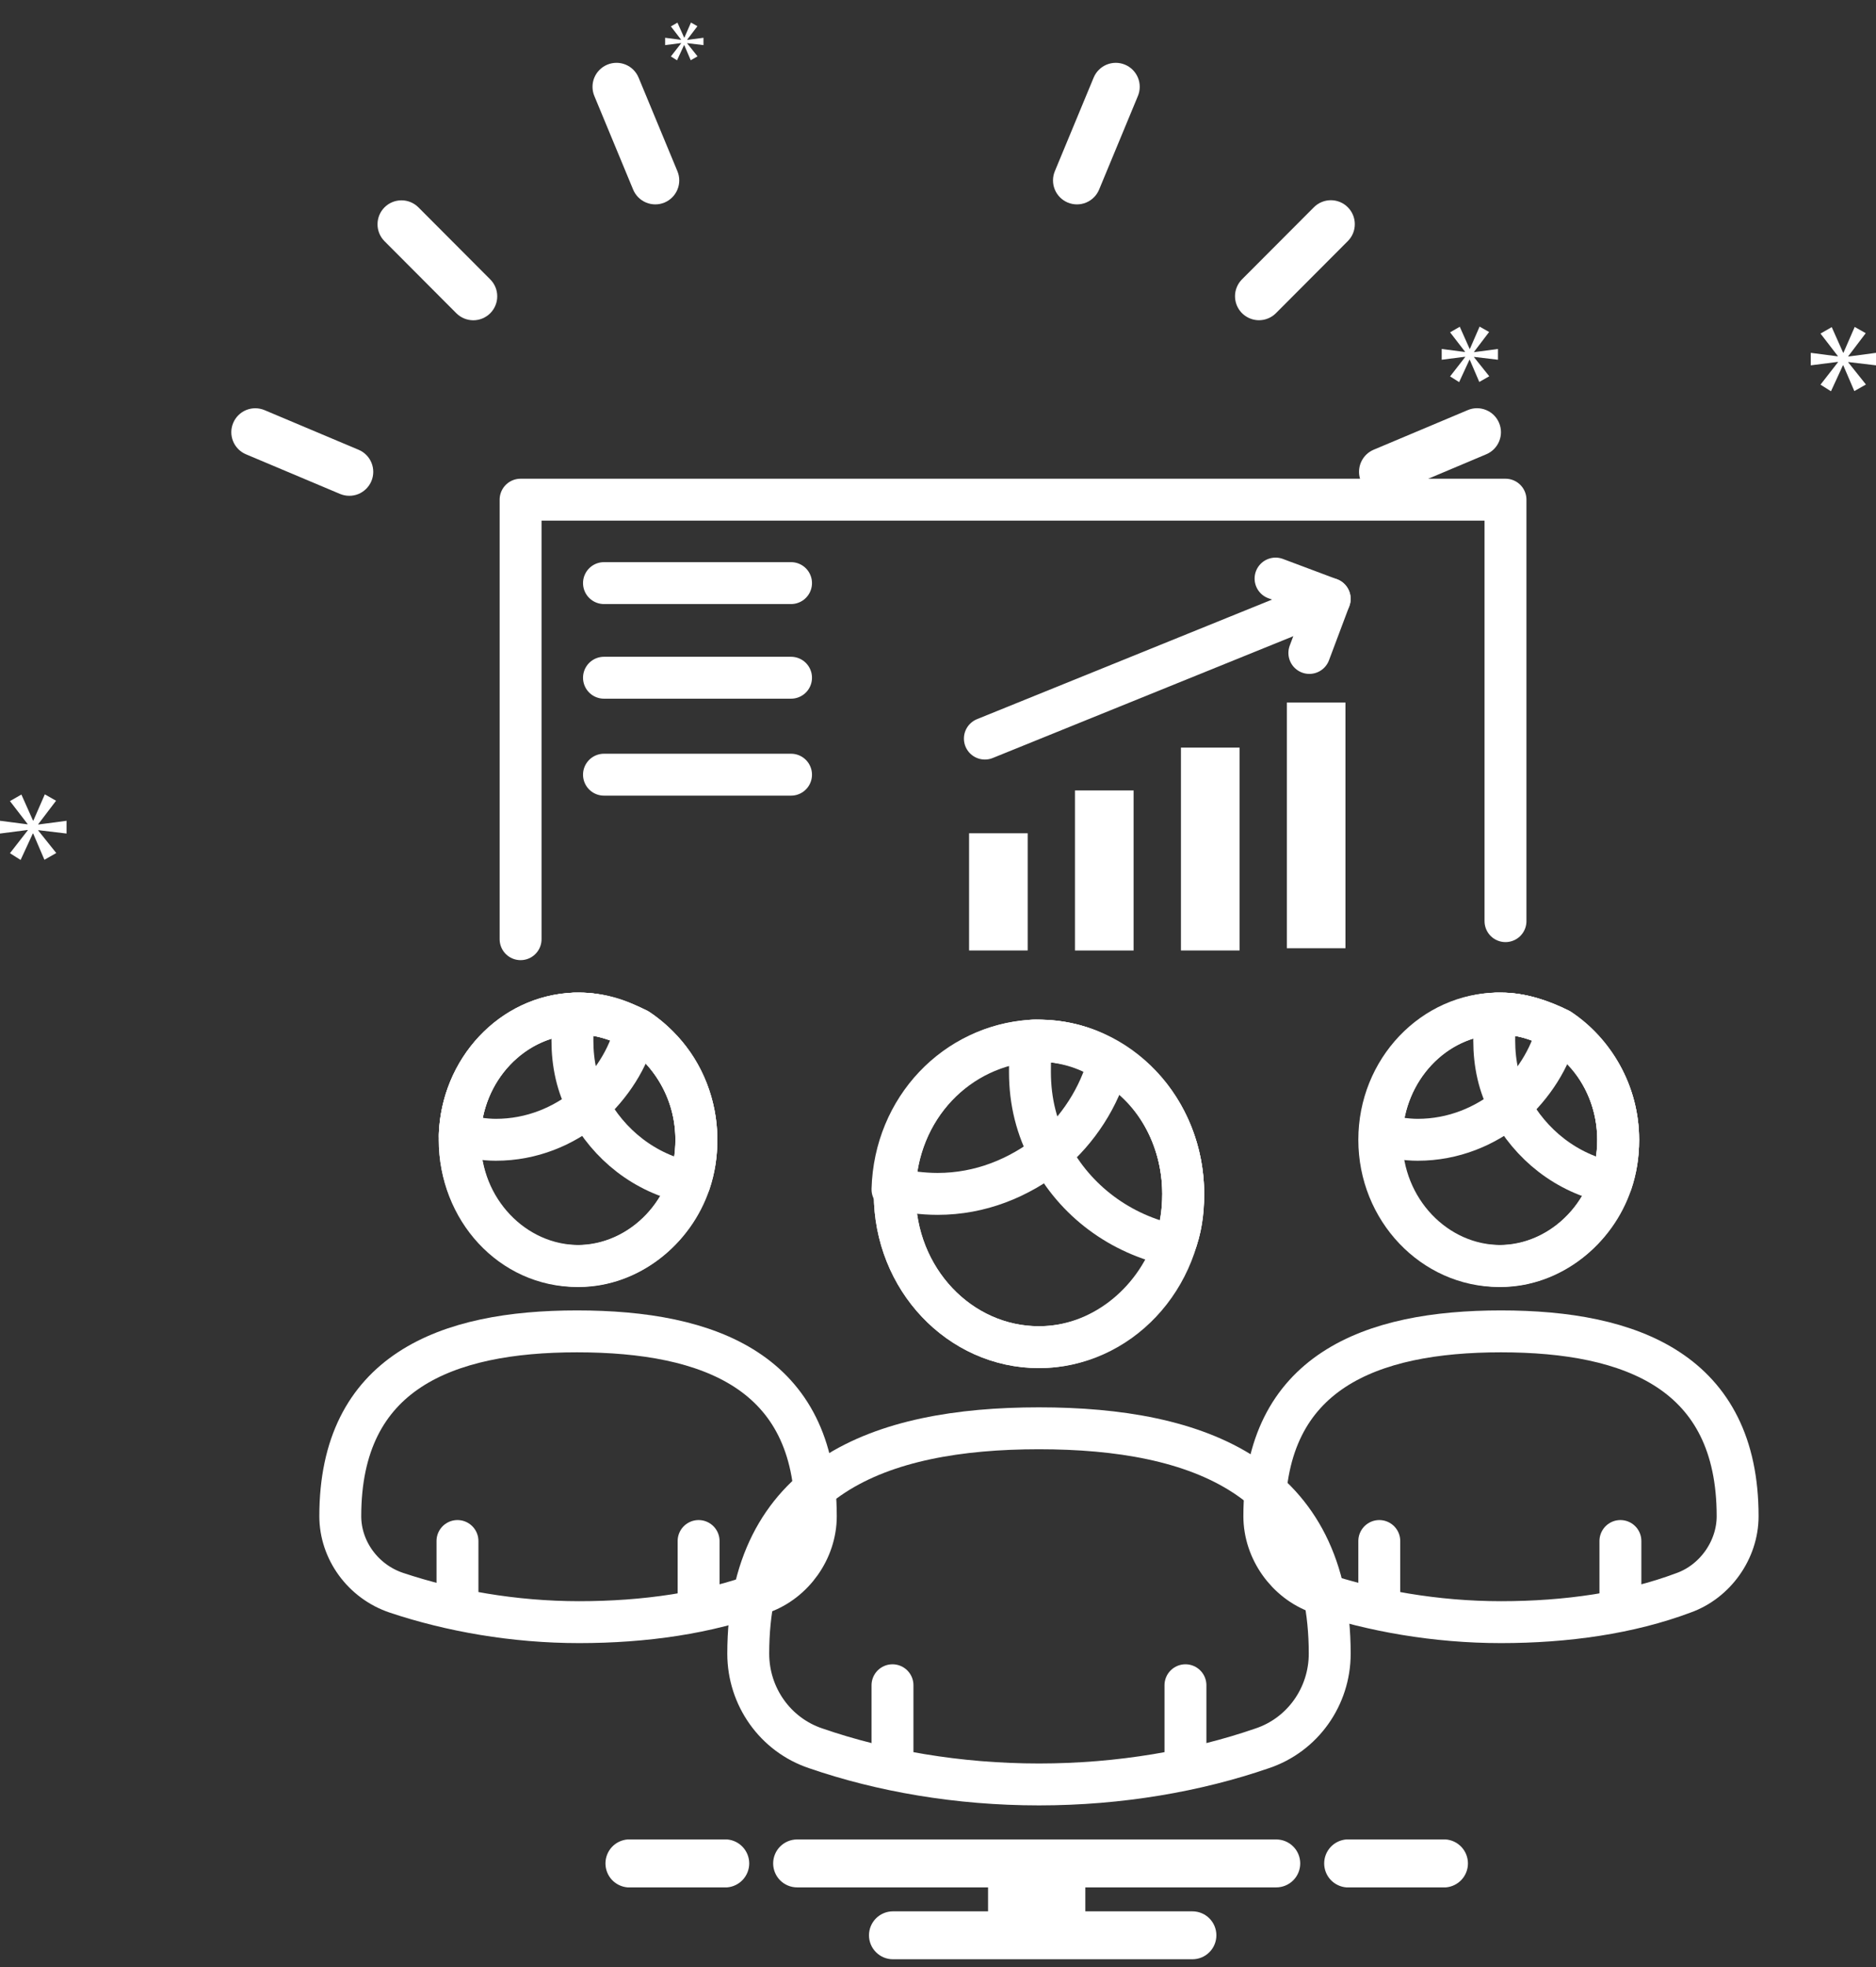 <svg xmlns="http://www.w3.org/2000/svg" width="62" height="65" viewBox="0 0 62 65" fill="none"><rect x="0" y="0" width="62" height="65" fill="#333333" stroke="none"/><path d="M47.783 60.786H44.494C44.295 60.802 44.109 60.892 43.974 61.039C43.838 61.186 43.763 61.378 43.763 61.578C43.763 61.778 43.838 61.97 43.974 62.117C44.109 62.263 44.295 62.354 44.494 62.37H47.783C47.982 62.354 48.168 62.263 48.303 62.117C48.439 61.97 48.514 61.778 48.514 61.578C48.514 61.378 48.439 61.186 48.303 61.039C48.168 60.892 47.982 60.802 47.783 60.786ZM24.03 60.786H20.741C20.542 60.802 20.356 60.892 20.22 61.039C20.085 61.186 20.01 61.378 20.01 61.578C20.01 61.778 20.085 61.97 20.22 62.117C20.356 62.263 20.542 62.354 20.741 62.37H24.03C24.229 62.354 24.414 62.263 24.55 62.117C24.685 61.97 24.761 61.778 24.761 61.578C24.761 61.378 24.685 61.186 24.55 61.039C24.414 60.892 24.229 60.802 24.03 60.786ZM42.179 60.786H26.344C26.134 60.786 25.933 60.87 25.784 61.018C25.636 61.166 25.552 61.368 25.552 61.578C25.552 61.788 25.636 61.989 25.784 62.138C25.933 62.286 26.134 62.37 26.344 62.37H32.654V63.161H29.511C29.301 63.161 29.1 63.245 28.951 63.393C28.803 63.542 28.719 63.743 28.719 63.953C28.719 64.163 28.803 64.365 28.951 64.513C29.1 64.662 29.301 64.745 29.511 64.745H39.408C39.618 64.745 39.82 64.662 39.968 64.513C40.117 64.365 40.2 64.163 40.2 63.953C40.2 63.743 40.117 63.542 39.968 63.393C39.82 63.245 39.618 63.161 39.408 63.161H35.869V62.37H42.179C42.389 62.37 42.591 62.286 42.739 62.138C42.888 61.989 42.971 61.788 42.971 61.578C42.971 61.368 42.888 61.166 42.739 61.018C42.591 60.87 42.389 60.786 42.179 60.786Z" fill="white"></path><path d="M35.289 6.694C35.386 6.734 35.488 6.754 35.592 6.754C35.696 6.754 35.799 6.734 35.895 6.694C35.992 6.654 36.079 6.596 36.152 6.522C36.226 6.449 36.284 6.362 36.324 6.266L37.607 3.171C37.647 3.075 37.667 2.972 37.667 2.868C37.667 2.764 37.647 2.661 37.607 2.565C37.567 2.469 37.509 2.382 37.435 2.308C37.362 2.235 37.275 2.176 37.179 2.137C37.083 2.097 36.98 2.076 36.876 2.076C36.772 2.076 36.669 2.097 36.573 2.136C36.477 2.176 36.389 2.234 36.316 2.308C36.242 2.381 36.184 2.469 36.144 2.565L34.861 5.659C34.781 5.853 34.781 6.071 34.861 6.265C34.941 6.459 35.095 6.613 35.289 6.694Z" fill="white"></path><path d="M41.608 10.582C41.712 10.582 41.815 10.562 41.912 10.521C42.008 10.482 42.095 10.423 42.169 10.349L44.542 7.969C44.616 7.895 44.675 7.808 44.715 7.712C44.755 7.616 44.775 7.512 44.775 7.408C44.775 7.304 44.755 7.201 44.715 7.105C44.675 7.008 44.616 6.921 44.542 6.847C44.469 6.774 44.381 6.715 44.285 6.676C44.188 6.636 44.085 6.616 43.981 6.616C43.877 6.617 43.774 6.637 43.678 6.678C43.581 6.718 43.494 6.777 43.421 6.851L41.047 9.231C40.937 9.342 40.862 9.483 40.831 9.636C40.801 9.79 40.817 9.949 40.877 10.094C40.937 10.238 41.038 10.362 41.169 10.448C41.299 10.535 41.452 10.582 41.608 10.582Z" fill="white"></path><path d="M45.706 16.383C45.812 16.383 45.916 16.362 46.014 16.321L49.122 15.011C49.315 14.929 49.468 14.774 49.547 14.58C49.626 14.386 49.625 14.168 49.543 13.975C49.462 13.781 49.307 13.628 49.113 13.549C48.919 13.469 48.701 13.47 48.508 13.552L45.399 14.861C45.23 14.932 45.092 15.059 45.006 15.221C44.921 15.383 44.894 15.569 44.93 15.748C44.967 15.927 45.064 16.088 45.205 16.204C45.346 16.32 45.524 16.383 45.706 16.383ZM20.925 6.266C21.006 6.46 21.16 6.614 21.354 6.694C21.548 6.774 21.766 6.774 21.96 6.694C22.154 6.613 22.308 6.459 22.388 6.265C22.469 6.071 22.469 5.853 22.388 5.659L21.105 2.565C21.025 2.371 20.871 2.217 20.677 2.136C20.483 2.056 20.265 2.056 20.071 2.137C19.877 2.217 19.723 2.371 19.642 2.565C19.562 2.759 19.562 2.977 19.642 3.171L20.925 6.266Z" fill="white"></path><path d="M15.079 10.349C15.152 10.423 15.24 10.482 15.336 10.522C15.432 10.562 15.535 10.583 15.639 10.584C15.743 10.584 15.847 10.564 15.943 10.524C16.039 10.484 16.127 10.426 16.201 10.353C16.274 10.279 16.333 10.192 16.373 10.095C16.413 9.999 16.433 9.896 16.433 9.792C16.433 9.687 16.413 9.584 16.373 9.488C16.333 9.392 16.274 9.304 16.2 9.231L13.827 6.851C13.678 6.703 13.477 6.62 13.268 6.62C13.059 6.62 12.857 6.703 12.709 6.851C12.561 6.999 12.477 7.2 12.477 7.409C12.476 7.619 12.558 7.82 12.706 7.969L15.079 10.349Z" fill="white"></path><path d="M8.128 15.012L11.237 16.322C11.43 16.403 11.648 16.405 11.843 16.326C12.037 16.246 12.192 16.093 12.274 15.899C12.355 15.706 12.357 15.488 12.277 15.293C12.198 15.099 12.045 14.944 11.851 14.863L8.743 13.553C8.549 13.472 8.331 13.471 8.137 13.55C7.943 13.629 7.788 13.782 7.707 13.976C7.625 14.169 7.624 14.387 7.703 14.581C7.782 14.775 7.935 14.931 8.128 15.012L8.128 15.012Z" fill="white"></path><path d="M1.264 27.235L1.853 26.461L1.481 26.25L1.103 27.117H1.091L0.707 26.256L0.329 26.473L0.911 27.229V27.241L0 27.123V27.545L0.917 27.427V27.439L0.329 28.195L0.681 28.418L1.084 27.545H1.097L1.468 28.412L1.859 28.189L1.264 27.445V27.433L2.199 27.545V27.123L1.264 27.247V27.235Z" fill="white"></path><path d="M22.511 1.43L22.172 1.865L22.375 1.993L22.607 1.491H22.614L22.828 1.99L23.053 1.862L22.71 1.433V1.426L23.249 1.491V1.248L22.71 1.319V1.312L23.049 0.866L22.836 0.745L22.618 1.244H22.611L22.389 0.748L22.172 0.873L22.507 1.308V1.316L21.982 1.248V1.491L22.511 1.423V1.43Z" fill="white"></path><path d="M62.001 12.073V11.66L61.084 11.782V11.77L61.661 11.01L61.296 10.804L60.926 11.654H60.913L60.537 10.81L60.166 11.023L60.737 11.764V11.776L59.844 11.66V12.073L60.743 11.958V11.97L60.166 12.711L60.512 12.93L60.907 12.073H60.919L61.284 12.924L61.667 12.706L61.084 11.976V11.964L62.001 12.073Z" fill="white"></path><path d="M48.716 11.626L49.214 10.971L48.899 10.793L48.58 11.527H48.569L48.244 10.798L47.924 10.982L48.417 11.621V11.632L47.647 11.532V11.888L48.422 11.789V11.799L47.924 12.439L48.223 12.627L48.564 11.888H48.574L48.889 12.622L49.219 12.434L48.716 11.805V11.794L49.507 11.888V11.532L48.716 11.637V11.626Z" fill="white"></path><g clip-path="url(#clip0_206_3503)"><path d="M17.205 31.036V16.512H49.755V30.44" stroke="white" stroke-width="1.385" stroke-miterlimit="10" stroke-linecap="round" stroke-linejoin="round"></path><path d="M43.945 19.789L32.549 24.407" stroke="white" stroke-width="1.385" stroke-miterlimit="10" stroke-linecap="round" stroke-linejoin="round"></path><path d="M42.156 19.119L43.944 19.79L43.273 21.577" stroke="white" stroke-width="1.385" stroke-miterlimit="10" stroke-linecap="round" stroke-linejoin="round"></path><path d="M19.961 19.269H26.143" stroke="white" stroke-width="1.385" stroke-miterlimit="10" stroke-linecap="round" stroke-linejoin="round"></path><path d="M19.961 22.396H26.143" stroke="white" stroke-width="1.385" stroke-miterlimit="10" stroke-linecap="round" stroke-linejoin="round"></path><path d="M19.961 25.6H26.143" stroke="white" stroke-width="1.385" stroke-miterlimit="10" stroke-linecap="round" stroke-linejoin="round"></path><path d="M33.964 27.536H32.027V31.409H33.964V27.536Z" fill="white"></path><path d="M37.464 26.121H35.527V31.41H37.464V26.121Z" fill="white"></path><path d="M40.966 24.705H39.029V31.409H40.966V24.705Z" fill="white"></path><path d="M44.466 23.216H42.529V31.335H44.466V23.216Z" fill="white"></path><path d="M57.427 50.104C57.427 51.221 56.682 52.264 55.639 52.636C53.852 53.307 51.766 53.605 49.606 53.605C47.446 53.605 45.36 53.232 43.573 52.636C42.53 52.264 41.785 51.221 41.785 50.104C41.785 45.337 45.286 43.996 49.606 43.996C53.926 43.996 57.427 45.337 57.427 50.104Z" stroke="white" stroke-width="1.385" stroke-miterlimit="10" stroke-linecap="round" stroke-linejoin="round"></path><path d="M53.553 53.084V50.924" stroke="white" stroke-width="1.385" stroke-miterlimit="10" stroke-linecap="round" stroke-linejoin="round"></path><path d="M45.584 53.084V50.924" stroke="white" stroke-width="1.385" stroke-miterlimit="10" stroke-linecap="round" stroke-linejoin="round"></path><path d="M53.479 37.665C53.479 39.974 51.692 41.836 49.532 41.836C47.372 41.836 45.584 39.974 45.584 37.665C45.584 35.356 47.372 33.494 49.532 33.494C51.692 33.494 53.479 35.356 53.479 37.665Z" stroke="white" stroke-width="1.385" stroke-miterlimit="10" stroke-linecap="round" stroke-linejoin="round"></path><path d="M53.479 37.665C53.479 38.187 53.405 38.634 53.256 39.081C52.734 40.645 51.245 41.836 49.606 41.836C47.446 41.836 45.658 39.974 45.658 37.665C45.658 37.591 45.658 37.591 45.658 37.516C45.733 35.356 47.371 33.569 49.457 33.494C49.531 33.494 49.531 33.494 49.606 33.494C50.276 33.494 50.947 33.718 51.542 34.016C52.66 34.76 53.479 36.101 53.479 37.665Z" stroke="white" stroke-width="1.385" stroke-miterlimit="10" stroke-linecap="round" stroke-linejoin="round"></path><path d="M51.468 34.016C51.245 34.984 50.649 35.878 49.904 36.548C49.084 37.218 48.042 37.665 46.85 37.665C46.477 37.665 46.031 37.591 45.658 37.516C45.733 35.356 47.371 33.569 49.457 33.494C49.531 33.494 49.531 33.494 49.606 33.494C50.276 33.494 50.947 33.718 51.468 34.016Z" stroke="white" stroke-width="1.385" stroke-miterlimit="10" stroke-linecap="round" stroke-linejoin="round"></path><path d="M53.48 37.665C53.48 38.187 53.405 38.634 53.256 39.081C51.766 38.782 50.575 37.814 49.904 36.548C49.532 35.878 49.383 35.133 49.383 34.388C49.383 34.09 49.383 33.792 49.457 33.494C49.532 33.494 49.532 33.494 49.606 33.494C50.277 33.494 50.947 33.718 51.543 34.016C52.66 34.76 53.48 36.101 53.48 37.665Z" stroke="white" stroke-width="1.385" stroke-miterlimit="10" stroke-linecap="round" stroke-linejoin="round"></path><path d="M26.962 50.104C26.962 51.221 26.218 52.264 25.175 52.636C23.387 53.307 21.302 53.605 19.141 53.605C16.981 53.605 14.896 53.232 13.108 52.636C11.991 52.264 11.246 51.221 11.246 50.104C11.246 45.337 14.747 43.996 19.067 43.996C23.462 43.996 26.962 45.337 26.962 50.104Z" stroke="white" stroke-width="1.385" stroke-miterlimit="10" stroke-linecap="round" stroke-linejoin="round"></path><path d="M23.088 53.084V50.924" stroke="white" stroke-width="1.385" stroke-miterlimit="10" stroke-linecap="round" stroke-linejoin="round"></path><path d="M15.119 53.084V50.924" stroke="white" stroke-width="1.385" stroke-miterlimit="10" stroke-linecap="round" stroke-linejoin="round"></path><path d="M23.014 37.665C23.014 39.974 21.227 41.836 19.067 41.836C16.907 41.836 15.193 39.974 15.193 37.665C15.193 35.356 16.981 33.494 19.141 33.494C21.301 33.494 23.014 35.356 23.014 37.665Z" stroke="white" stroke-width="1.385" stroke-miterlimit="10" stroke-linecap="round" stroke-linejoin="round"></path><path d="M23.014 37.665C23.014 38.187 22.94 38.634 22.791 39.081C22.269 40.645 20.78 41.836 19.141 41.836C16.981 41.836 15.193 39.974 15.193 37.665C15.193 37.591 15.193 37.591 15.193 37.516C15.268 35.356 16.907 33.569 18.992 33.494C19.067 33.494 19.067 33.494 19.141 33.494C19.811 33.494 20.482 33.718 21.078 34.016C22.195 34.76 23.014 36.101 23.014 37.665Z" stroke="white" stroke-width="1.385" stroke-miterlimit="10" stroke-linecap="round" stroke-linejoin="round"></path><path d="M21.003 34.016C20.78 34.984 20.184 35.878 19.439 36.548C18.62 37.218 17.577 37.665 16.385 37.665C16.013 37.665 15.566 37.591 15.193 37.516C15.268 35.356 16.907 33.569 18.992 33.494C19.067 33.494 19.067 33.494 19.141 33.494C19.811 33.494 20.482 33.718 21.003 34.016Z" stroke="white" stroke-width="1.385" stroke-miterlimit="10" stroke-linecap="round" stroke-linejoin="round"></path><path d="M23.015 37.665C23.015 38.187 22.94 38.634 22.791 39.081C21.302 38.782 20.11 37.814 19.439 36.548C19.067 35.878 18.918 35.133 18.918 34.388C18.918 34.09 18.918 33.792 18.992 33.494C19.067 33.494 19.067 33.494 19.141 33.494C19.812 33.494 20.482 33.718 21.078 34.016C22.195 34.76 23.015 36.101 23.015 37.665Z" stroke="white" stroke-width="1.385" stroke-miterlimit="10" stroke-linecap="round" stroke-linejoin="round"></path><path d="M43.946 54.648C43.946 56.063 43.052 57.329 41.711 57.776C39.551 58.521 37.018 58.968 34.337 58.968C31.656 58.968 29.123 58.521 26.963 57.776C25.622 57.329 24.729 56.063 24.729 54.648C24.729 48.838 29.049 47.199 34.337 47.199C39.625 47.199 43.946 48.838 43.946 54.648Z" stroke="white" stroke-width="1.385" stroke-miterlimit="10" stroke-linecap="round" stroke-linejoin="round"></path><path d="M39.178 58.372V55.69" stroke="white" stroke-width="1.385" stroke-miterlimit="10" stroke-linecap="round" stroke-linejoin="round"></path><path d="M29.496 58.372V55.69" stroke="white" stroke-width="1.385" stroke-miterlimit="10" stroke-linecap="round" stroke-linejoin="round"></path><path d="M34.337 44.518C36.97 44.518 39.104 42.25 39.104 39.453C39.104 36.655 36.97 34.388 34.337 34.388C31.705 34.388 29.57 36.655 29.57 39.453C29.57 42.25 31.705 44.518 34.337 44.518Z" stroke="white" stroke-width="1.385" stroke-miterlimit="10" stroke-linecap="round" stroke-linejoin="round"></path><path d="M39.104 39.453C39.104 40.048 39.03 40.644 38.806 41.166C38.136 43.102 36.348 44.518 34.337 44.518C31.73 44.518 29.57 42.283 29.57 39.453C29.57 39.378 29.57 39.304 29.57 39.304C29.645 36.622 31.656 34.537 34.188 34.388C34.263 34.388 34.263 34.388 34.337 34.388C35.157 34.388 35.976 34.611 36.646 35.058C38.136 35.877 39.104 37.59 39.104 39.453Z" stroke="white" stroke-width="1.385" stroke-miterlimit="10" stroke-linecap="round" stroke-linejoin="round"></path><path d="M36.647 35.058C36.349 36.25 35.604 37.367 34.71 38.112C33.667 38.931 32.401 39.453 30.986 39.453C30.464 39.453 30.017 39.378 29.496 39.304C29.571 36.622 31.582 34.537 34.114 34.388C34.189 34.388 34.189 34.388 34.263 34.388C35.157 34.388 35.976 34.611 36.647 35.058Z" stroke="white" stroke-width="1.385" stroke-miterlimit="10" stroke-linecap="round" stroke-linejoin="round"></path><path d="M39.104 39.453C39.104 40.048 39.029 40.644 38.806 41.166C37.018 40.793 35.529 39.676 34.709 38.112C34.263 37.293 34.039 36.399 34.039 35.431C34.039 35.058 34.039 34.686 34.114 34.388C34.188 34.388 34.188 34.388 34.263 34.388C35.082 34.388 35.901 34.611 36.572 35.058C38.136 35.877 39.104 37.59 39.104 39.453Z" stroke="white" stroke-width="1.385" stroke-miterlimit="10" stroke-linecap="round" stroke-linejoin="round"></path></g><defs><clipPath id="clip0_206_3503"><rect width="49.16" height="49.16" fill="white" transform="translate(9.756 13.16)"></rect></clipPath></defs></svg>